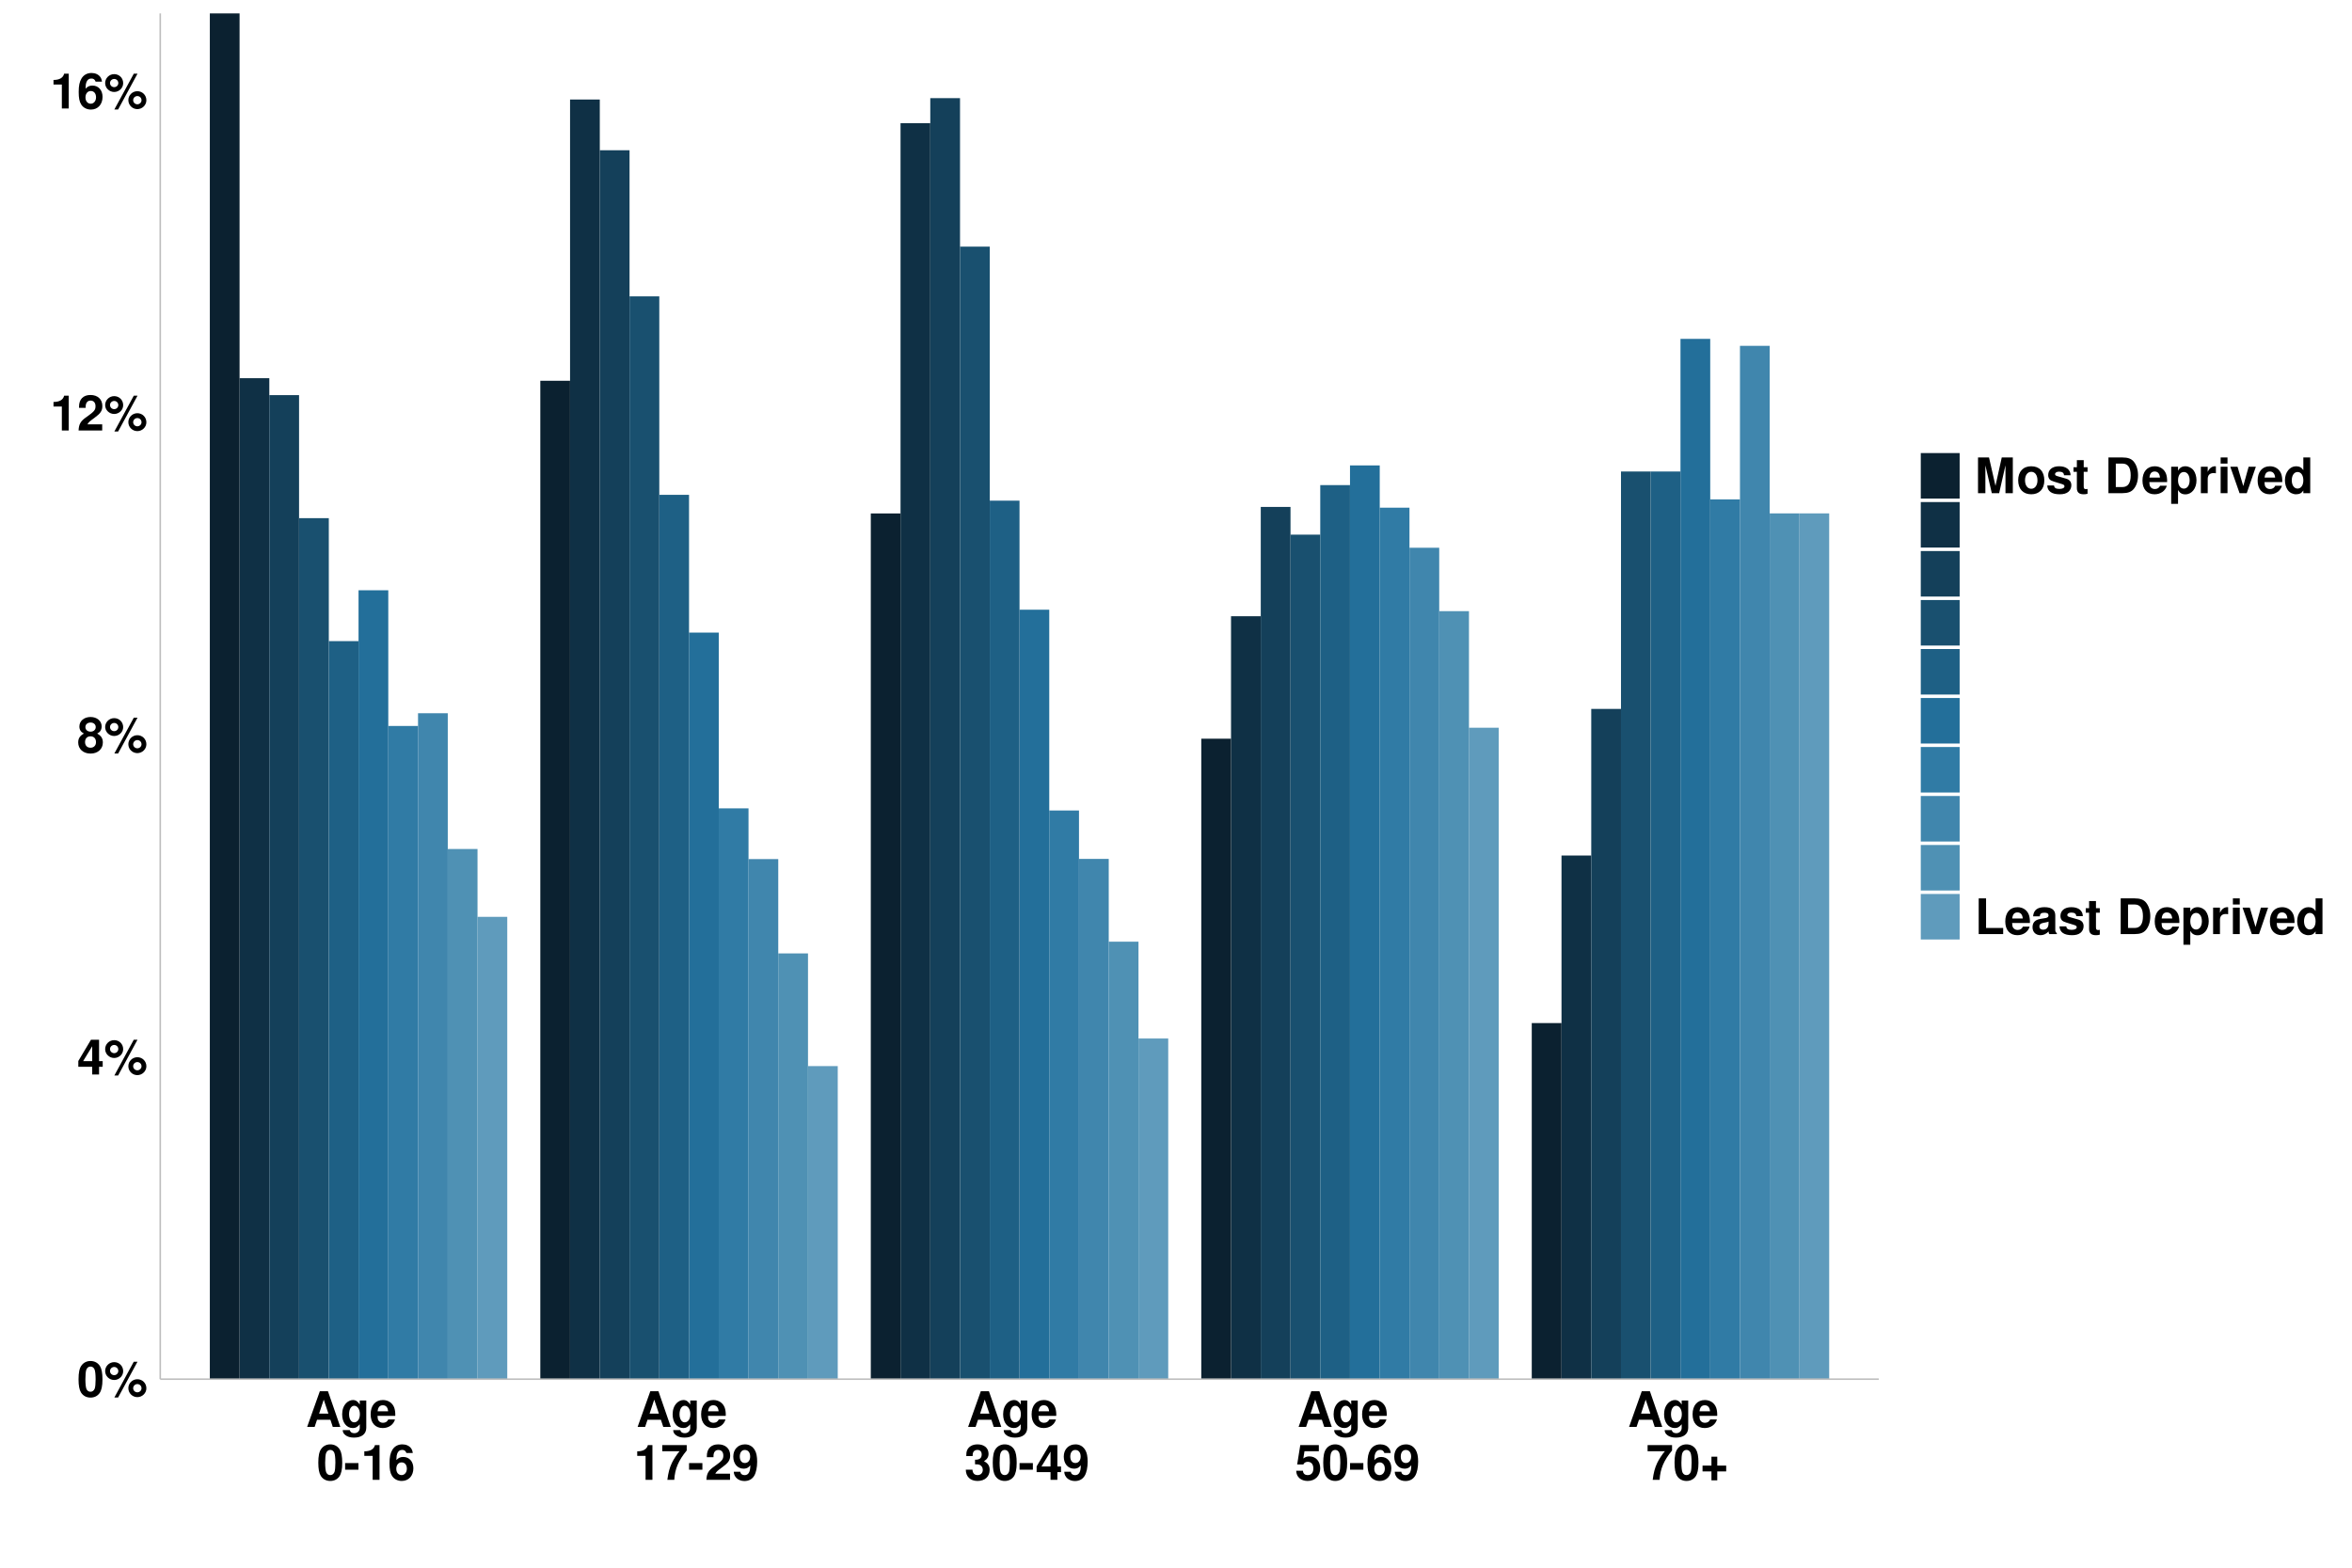 <?xml version="1.0" encoding="UTF-8"?>
<svg xmlns="http://www.w3.org/2000/svg" xmlns:xlink="http://www.w3.org/1999/xlink" width="960pt" height="640pt" viewBox="0 0 960 640" version="1.1">
<defs>
<g>
<symbol overflow="visible" id="glyph0-0">
<path style="stroke:none;" d=""/>
</symbol>
<symbol overflow="visible" id="glyph0-1">
<path style="stroke:none;" d="M 5.453 -14.484 C 3.938 -14.484 2.641 -13.844 1.781 -12.656 C 0.953 -11.562 0.578 -9.766 0.578 -7 C 0.578 -4.484 0.906 -2.719 1.578 -1.641 C 2.422 -0.281 3.797 0.453 5.453 0.453 C 7 0.453 8.266 -0.156 9.141 -1.344 C 9.938 -2.438 10.344 -4.266 10.344 -6.922 C 10.344 -9.516 10.016 -11.281 9.344 -12.375 C 8.5 -13.734 7.125 -14.484 5.453 -14.484 Z M 5.453 -12.219 C 6.188 -12.219 6.766 -11.812 7.094 -11.078 C 7.375 -10.484 7.547 -8.938 7.547 -6.984 C 7.547 -5.375 7.406 -3.812 7.188 -3.234 C 6.859 -2.406 6.266 -1.938 5.453 -1.938 C 4.719 -1.938 4.156 -2.312 3.812 -3.047 C 3.547 -3.641 3.375 -5.125 3.375 -7.016 C 3.375 -8.703 3.516 -10.297 3.734 -10.875 C 4.047 -11.734 4.656 -12.219 5.453 -12.219 Z M 5.453 -12.219 "/>
</symbol>
<symbol overflow="visible" id="glyph0-2">
<path style="stroke:none;" d="M 4.125 -14.016 C 2.094 -14.016 0.438 -12.375 0.438 -10.375 C 0.438 -8.375 2.094 -6.734 4.125 -6.734 C 6.141 -6.734 7.797 -8.359 7.797 -10.344 C 7.797 -12.406 6.188 -14.016 4.125 -14.016 Z M 4.125 -12.047 C 5.078 -12.047 5.812 -11.297 5.812 -10.359 C 5.812 -9.438 5.062 -8.703 4.125 -8.703 C 3.188 -8.703 2.422 -9.438 2.422 -10.375 C 2.422 -11.297 3.188 -12.047 4.125 -12.047 Z M 12.125 -14.188 L 4.203 0.406 L 5.734 0.406 L 13.641 -14.188 Z M 13.578 -7.047 C 11.547 -7.047 9.906 -5.406 9.906 -3.406 C 9.906 -1.375 11.547 0.266 13.578 0.266 C 15.594 0.266 17.266 -1.375 17.266 -3.344 C 17.266 -5.422 15.641 -7.047 13.578 -7.047 Z M 13.578 -5.062 C 14.547 -5.062 15.281 -4.312 15.281 -3.359 C 15.281 -2.453 14.5 -1.703 13.578 -1.703 C 12.641 -1.703 11.875 -2.453 11.875 -3.375 C 11.875 -4.297 12.641 -5.062 13.578 -5.062 Z M 13.578 -5.062 "/>
</symbol>
<symbol overflow="visible" id="glyph0-3">
<path style="stroke:none;" d="M 10.438 -5.453 L 8.953 -5.453 L 8.953 -14.188 L 5.656 -14.188 L 0.484 -5.5 L 0.484 -3.141 L 6.156 -3.141 L 6.156 0 L 8.953 0 L 8.953 -3.141 L 10.438 -3.141 Z M 6.156 -5.453 L 2.453 -5.453 L 6.156 -11.516 Z M 6.156 -5.453 "/>
</symbol>
<symbol overflow="visible" id="glyph0-4">
<path style="stroke:none;" d="M 8.188 -7.719 C 8.656 -7.984 8.875 -8.125 9.094 -8.312 C 9.688 -8.859 10.016 -9.719 10.016 -10.641 C 10.016 -12.859 8.094 -14.484 5.484 -14.484 C 2.844 -14.484 0.922 -12.859 0.922 -10.625 C 0.922 -9.266 1.484 -8.406 2.766 -7.719 C 1.125 -6.812 0.438 -5.766 0.438 -4.078 C 0.438 -1.406 2.5 0.453 5.484 0.453 C 8.438 0.453 10.5 -1.406 10.5 -4.078 C 10.5 -5.766 9.812 -6.812 8.188 -7.719 Z M 5.5 -12.219 C 6.734 -12.219 7.594 -11.453 7.594 -10.359 C 7.594 -9.281 6.719 -8.5 5.5 -8.5 C 4.234 -8.5 3.375 -9.266 3.375 -10.375 C 3.375 -11.453 4.234 -12.219 5.5 -12.219 Z M 5.453 -6.594 C 6.844 -6.594 7.703 -5.688 7.703 -4.203 C 7.703 -2.844 6.812 -1.938 5.453 -1.938 C 4.094 -1.938 3.234 -2.844 3.234 -4.234 C 3.234 -5.688 4.094 -6.594 5.453 -6.594 Z M 5.453 -6.594 "/>
</symbol>
<symbol overflow="visible" id="glyph0-5">
<path style="stroke:none;" d="M 4.766 -9.781 L 4.766 0 L 7.562 0 L 7.562 -14.188 L 5.703 -14.188 C 5.266 -12.5 3.797 -11.641 1.359 -11.641 L 1.359 -9.781 Z M 4.766 -9.781 "/>
</symbol>
<symbol overflow="visible" id="glyph0-6">
<path style="stroke:none;" d="M 10.234 -2.5 L 4.219 -2.5 C 4.594 -3.266 5.047 -3.688 7.125 -5.188 C 9.578 -6.984 10.297 -8.047 10.297 -9.984 C 10.297 -12.719 8.406 -14.484 5.438 -14.484 C 2.5 -14.484 0.781 -12.734 0.781 -9.734 L 0.781 -9.234 L 3.484 -9.234 L 3.484 -9.703 C 3.484 -11.281 4.219 -12.203 5.5 -12.203 C 6.734 -12.203 7.5 -11.344 7.5 -9.922 C 7.5 -8.344 7.016 -7.766 3.859 -5.516 C 1.453 -3.875 0.719 -2.641 0.594 0 L 10.234 0 Z M 10.234 -2.5 "/>
</symbol>
<symbol overflow="visible" id="glyph0-7">
<path style="stroke:none;" d="M 10.141 -10.953 C 10 -11.875 9.812 -12.344 9.453 -12.859 C 8.719 -13.875 7.422 -14.484 5.875 -14.484 C 4.125 -14.484 2.688 -13.703 1.812 -12.281 C 0.984 -10.906 0.641 -9.312 0.641 -6.734 C 0.641 -4.297 0.938 -2.781 1.656 -1.641 C 2.484 -0.312 3.953 0.453 5.641 0.453 C 8.453 0.453 10.375 -1.641 10.375 -4.734 C 10.375 -7.453 8.703 -9.344 6.266 -9.344 C 5.094 -9.344 4.312 -9 3.438 -8.078 L 3.453 -8.375 C 3.5 -9.703 3.562 -10.125 3.766 -10.656 C 4.141 -11.703 4.812 -12.219 5.797 -12.219 C 6.703 -12.219 7.188 -11.859 7.547 -10.953 Z M 5.562 -7.125 C 6.875 -7.125 7.719 -6.125 7.719 -4.547 C 7.719 -3.047 6.797 -1.938 5.562 -1.938 C 4.281 -1.938 3.406 -2.984 3.406 -4.5 C 3.406 -6.047 4.281 -7.125 5.562 -7.125 Z M 5.562 -7.125 "/>
</symbol>
<symbol overflow="visible" id="glyph0-8">
<path style="stroke:none;" d="M 10.016 -2.938 L 10.984 0 L 14.062 0 L 9.016 -14.578 L 5.703 -14.578 L 0.516 0 L 3.578 0 L 4.562 -2.938 Z M 9.203 -5.438 L 5.406 -5.438 L 7.297 -11.141 Z M 9.203 -5.438 "/>
</symbol>
<symbol overflow="visible" id="glyph0-9">
<path style="stroke:none;" d="M 8 -10.797 L 8 -9.141 C 7.219 -10.406 6.359 -10.984 5.219 -10.984 C 4.266 -10.984 3.203 -10.5 2.453 -9.719 C 1.375 -8.594 0.812 -7.047 0.812 -5.141 C 0.812 -1.812 2.578 0.453 5.156 0.453 C 6.312 0.453 7.016 0.078 8 -1.094 L 8 0.359 C 8 1.656 7.078 2.562 5.766 2.562 C 4.766 2.562 4.141 2.125 3.922 1.297 L 1.047 1.297 C 1.062 2.141 1.359 2.719 2.094 3.312 C 2.953 4.016 4.141 4.359 5.656 4.359 C 8.781 4.359 10.656 2.859 10.656 0.359 L 10.656 -10.797 Z M 5.734 -8.641 C 7.062 -8.641 8.047 -7.188 8.047 -5.188 C 8.047 -3.219 7.094 -1.875 5.703 -1.875 C 4.484 -1.875 3.625 -3.219 3.625 -5.188 C 3.625 -7.219 4.484 -8.641 5.734 -8.641 Z M 5.734 -8.641 "/>
</symbol>
<symbol overflow="visible" id="glyph0-10">
<path style="stroke:none;" d="M 10.484 -4.516 C 10.5 -4.766 10.5 -4.859 10.5 -5 C 10.5 -6.078 10.344 -7.078 10.078 -7.844 C 9.359 -9.797 7.625 -10.984 5.438 -10.984 C 2.344 -10.984 0.438 -8.734 0.438 -5.125 C 0.438 -1.656 2.312 0.453 5.375 0.453 C 7.797 0.453 9.766 -0.906 10.375 -3.047 L 7.625 -3.047 C 7.281 -2.188 6.5 -1.688 5.484 -1.688 C 4.688 -1.688 4.047 -2.016 3.641 -2.625 C 3.375 -3.016 3.281 -3.5 3.234 -4.516 Z M 3.281 -6.375 C 3.453 -8.047 4.156 -8.844 5.406 -8.844 C 6.688 -8.844 7.438 -7.984 7.578 -6.375 Z M 3.281 -6.375 "/>
</symbol>
<symbol overflow="visible" id="glyph0-11">
<path style="stroke:none;" d=""/>
</symbol>
<symbol overflow="visible" id="glyph0-12">
<path style="stroke:none;" d="M 5.953 -6.844 L 0.516 -6.844 L 0.516 -4.141 L 5.953 -4.141 Z M 5.953 -6.844 "/>
</symbol>
<symbol overflow="visible" id="glyph0-13">
<path style="stroke:none;" d="M 10.562 -14.188 L 0.578 -14.188 L 0.578 -11.688 L 7.641 -11.688 C 6.781 -10.766 5.078 -8.188 4.516 -6.938 C 3.547 -4.875 3.047 -3.016 2.656 0 L 5.484 0 C 5.734 -4.484 7.203 -7.922 10.562 -11.984 Z M 10.562 -14.188 "/>
</symbol>
<symbol overflow="visible" id="glyph0-14">
<path style="stroke:none;" d="M 0.766 -3.297 C 0.812 -1.125 2.656 0.484 5.094 0.484 C 6.922 0.484 8.297 -0.281 9.141 -1.719 C 9.875 -2.984 10.312 -5.125 10.312 -7.406 C 10.312 -9.484 10 -11.078 9.344 -12.156 C 8.438 -13.688 7.047 -14.484 5.344 -14.484 C 2.5 -14.484 0.562 -12.438 0.562 -9.484 C 0.562 -6.562 2.281 -4.562 4.797 -4.562 C 5.516 -4.562 6.203 -4.766 6.641 -5.078 C 6.906 -5.266 7.062 -5.438 7.516 -5.953 C 7.516 -3.219 6.766 -1.922 5.188 -1.922 C 4.188 -1.922 3.516 -2.453 3.453 -3.297 Z M 5.266 -12.203 C 6.625 -12.203 7.453 -11.156 7.453 -9.484 C 7.453 -7.922 6.594 -6.875 5.297 -6.875 C 4.016 -6.875 3.219 -7.875 3.219 -9.516 C 3.219 -11.156 4 -12.203 5.266 -12.203 Z M 5.266 -12.203 "/>
</symbol>
<symbol overflow="visible" id="glyph0-15">
<path style="stroke:none;" d="M 4.344 -6.344 C 5.422 -6.344 5.484 -6.344 5.984 -6.203 C 6.922 -5.938 7.516 -5.125 7.516 -4.078 C 7.516 -2.812 6.641 -1.938 5.422 -1.938 C 4.094 -1.938 3.375 -2.703 3.297 -4.156 L 0.578 -4.156 C 0.594 -1.312 2.438 0.453 5.359 0.453 C 8.375 0.453 10.312 -1.312 10.312 -4.078 C 10.312 -5.734 9.594 -6.812 8 -7.594 C 9.297 -8.422 9.859 -9.312 9.859 -10.625 C 9.859 -12.984 8.094 -14.484 5.359 -14.484 C 3.297 -14.484 1.719 -13.578 1.094 -12.047 C 0.844 -11.359 0.766 -10.906 0.766 -9.719 L 3.359 -9.719 C 3.375 -10.484 3.438 -10.859 3.578 -11.219 C 3.844 -11.844 4.484 -12.219 5.297 -12.219 C 6.422 -12.219 7.062 -11.547 7.062 -10.359 C 7.062 -8.922 6.234 -8.219 4.578 -8.219 L 4.344 -8.219 Z M 4.344 -6.344 "/>
</symbol>
<symbol overflow="visible" id="glyph0-16">
<path style="stroke:none;" d="M 9.781 -14.188 L 2.203 -14.188 L 0.938 -6.281 L 3.453 -6.281 C 3.766 -6.984 4.406 -7.359 5.266 -7.359 C 6.688 -7.359 7.547 -6.344 7.547 -4.625 C 7.547 -2.953 6.688 -1.938 5.266 -1.938 C 4.047 -1.938 3.359 -2.562 3.297 -3.703 L 0.547 -3.703 C 0.578 -1.219 2.453 0.453 5.219 0.453 C 8.266 0.453 10.344 -1.625 10.344 -4.688 C 10.344 -7.594 8.547 -9.578 5.922 -9.578 C 4.984 -9.578 4.281 -9.344 3.453 -8.719 L 3.922 -11.688 L 9.781 -11.688 Z M 9.781 -14.188 "/>
</symbol>
<symbol overflow="visible" id="glyph0-17">
<path style="stroke:none;" d="M 10.656 -5.812 L 7.016 -5.812 L 7.016 -9.453 L 4.641 -9.453 L 4.641 -5.812 L 1 -5.812 L 1 -3.438 L 4.641 -3.438 L 4.641 0.203 L 7.016 0.203 L 7.016 -3.438 L 10.656 -3.438 Z M 10.656 -5.812 "/>
</symbol>
<symbol overflow="visible" id="glyph0-18">
<path style="stroke:none;" d="M 4.312 -11.359 L 6.938 0 L 9.938 0 L 12.516 -11.359 L 12.516 0 L 15.516 0 L 15.516 -14.578 L 11 -14.578 L 8.438 -2.984 L 5.797 -14.578 L 1.312 -14.578 L 1.312 0 L 4.312 0 Z M 4.312 -11.359 "/>
</symbol>
<symbol overflow="visible" id="glyph0-19">
<path style="stroke:none;" d="M 6.016 -10.984 C 2.719 -10.984 0.703 -8.797 0.703 -5.266 C 0.703 -1.703 2.719 0.453 6.047 0.453 C 9.344 0.453 11.375 -1.703 11.375 -5.188 C 11.375 -8.844 9.406 -10.984 6.016 -10.984 Z M 6.047 -8.719 C 7.578 -8.719 8.578 -7.344 8.578 -5.219 C 8.578 -3.203 7.547 -1.797 6.047 -1.797 C 4.516 -1.797 3.5 -3.188 3.5 -5.266 C 3.5 -7.344 4.516 -8.719 6.047 -8.719 Z M 6.047 -8.719 "/>
</symbol>
<symbol overflow="visible" id="glyph0-20">
<path style="stroke:none;" d="M 10.094 -7.312 C 10.062 -9.594 8.297 -10.984 5.406 -10.984 C 2.656 -10.984 0.953 -9.594 0.953 -7.375 C 0.953 -6.656 1.188 -6.047 1.562 -5.625 C 1.938 -5.234 2.281 -5.062 3.312 -4.719 L 6.656 -3.688 C 7.359 -3.453 7.594 -3.234 7.594 -2.797 C 7.594 -2.141 6.812 -1.734 5.516 -1.734 C 4.781 -1.734 4.219 -1.859 3.859 -2.125 C 3.562 -2.344 3.438 -2.562 3.312 -3.141 L 0.578 -3.141 C 0.656 -0.766 2.406 0.453 5.688 0.453 C 7.188 0.453 8.312 0.141 9.125 -0.5 C 9.922 -1.141 10.406 -2.141 10.406 -3.203 C 10.406 -4.594 9.703 -5.5 8.281 -5.922 L 4.734 -6.938 C 3.953 -7.188 3.766 -7.344 3.766 -7.781 C 3.766 -8.375 4.406 -8.781 5.375 -8.781 C 6.719 -8.781 7.375 -8.297 7.406 -7.312 Z M 10.094 -7.312 "/>
</symbol>
<symbol overflow="visible" id="glyph0-21">
<path style="stroke:none;" d="M 6.016 -10.578 L 4.453 -10.578 L 4.453 -13.484 L 1.656 -13.484 L 1.656 -10.578 L 0.281 -10.578 L 0.281 -8.719 L 1.656 -8.719 L 1.656 -2.078 C 1.656 -0.375 2.562 0.453 4.406 0.453 C 5.047 0.453 5.5 0.406 6.016 0.234 L 6.016 -1.719 C 5.734 -1.688 5.594 -1.656 5.375 -1.656 C 4.641 -1.656 4.453 -1.875 4.453 -2.844 L 4.453 -8.719 L 6.016 -8.719 Z M 6.016 -10.578 "/>
</symbol>
<symbol overflow="visible" id="glyph0-22">
<path style="stroke:none;" d="M 1.547 0 L 7.234 0 C 9.453 0 10.859 -0.516 11.859 -1.703 C 13 -3.062 13.625 -5.016 13.625 -7.297 C 13.625 -9.562 13 -11.516 11.859 -12.906 C 10.859 -14.078 9.484 -14.578 7.234 -14.578 L 1.547 -14.578 Z M 4.547 -2.5 L 4.547 -12.078 L 7.234 -12.078 C 9.5 -12.078 10.625 -10.5 10.625 -7.281 C 10.625 -4.078 9.5 -2.5 7.234 -2.5 Z M 4.547 -2.5 "/>
</symbol>
<symbol overflow="visible" id="glyph0-23">
<path style="stroke:none;" d="M 3.953 -10.797 L 1.156 -10.797 L 1.156 4.359 L 3.953 4.359 L 3.953 -1.281 C 4.641 -0.078 5.594 0.484 6.953 0.484 C 9.562 0.484 11.484 -1.953 11.484 -5.234 C 11.484 -6.766 11.047 -8.281 10.312 -9.281 C 9.594 -10.297 8.266 -10.984 6.953 -10.984 C 5.594 -10.984 4.641 -10.406 3.953 -9.203 Z M 6.312 -8.641 C 7.734 -8.641 8.688 -7.281 8.688 -5.203 C 8.688 -3.219 7.719 -1.859 6.312 -1.859 C 4.906 -1.859 3.953 -3.219 3.953 -5.234 C 3.953 -7.281 4.906 -8.641 6.312 -8.641 Z M 6.312 -8.641 "/>
</symbol>
<symbol overflow="visible" id="glyph0-24">
<path style="stroke:none;" d="M 1.266 -10.797 L 1.266 0 L 4.062 0 L 4.062 -5.734 C 4.062 -7.375 4.875 -8.203 6.516 -8.203 C 6.812 -8.203 7.016 -8.188 7.406 -8.125 L 7.406 -10.953 C 7.234 -10.984 7.188 -10.984 7.062 -10.984 C 5.781 -10.984 4.688 -10.141 4.062 -8.688 L 4.062 -10.797 Z M 1.266 -10.797 "/>
</symbol>
<symbol overflow="visible" id="glyph0-25">
<path style="stroke:none;" d="M 4.141 -10.797 L 1.344 -10.797 L 1.344 0 L 4.141 0 Z M 4.141 -14.578 L 1.344 -14.578 L 1.344 -12.078 L 4.141 -12.078 Z M 4.141 -14.578 "/>
</symbol>
<symbol overflow="visible" id="glyph0-26">
<path style="stroke:none;" d="M 7 0 L 10.719 -10.797 L 7.766 -10.797 L 5.578 -2.906 L 3.234 -10.797 L 0.281 -10.797 L 4.062 0 Z M 7 0 "/>
</symbol>
<symbol overflow="visible" id="glyph0-27">
<path style="stroke:none;" d="M 8.094 0 L 10.906 0 L 10.906 -14.578 L 8.094 -14.578 L 8.094 -9.406 C 7.406 -10.484 6.484 -10.984 5.125 -10.984 C 2.547 -10.984 0.578 -8.5 0.578 -5.234 C 0.578 -3.781 1.016 -2.297 1.734 -1.266 C 2.484 -0.203 3.797 0.453 5.125 0.453 C 6.484 0.453 7.406 -0.016 8.094 -1.094 Z M 5.734 -8.641 C 7.156 -8.641 8.094 -7.281 8.094 -5.203 C 8.094 -3.234 7.141 -1.875 5.734 -1.875 C 4.344 -1.875 3.375 -3.266 3.375 -5.234 C 3.375 -7.266 4.344 -8.641 5.734 -8.641 Z M 5.734 -8.641 "/>
</symbol>
<symbol overflow="visible" id="glyph0-28">
<path style="stroke:none;" d="M 4.594 -14.578 L 1.594 -14.578 L 1.594 0 L 11.578 0 L 11.578 -2.5 L 4.594 -2.5 Z M 4.594 -14.578 "/>
</symbol>
<symbol overflow="visible" id="glyph0-29">
<path style="stroke:none;" d="M 10.484 -0.344 C 10 -0.797 9.844 -1.125 9.844 -1.656 L 9.844 -7.656 C 9.844 -9.859 8.344 -10.984 5.422 -10.984 C 2.5 -10.984 0.984 -9.734 0.797 -7.234 L 3.5 -7.234 C 3.641 -8.359 4.094 -8.719 5.484 -8.719 C 6.562 -8.719 7.094 -8.359 7.094 -7.641 C 7.094 -7.281 6.922 -6.984 6.625 -6.797 C 6.234 -6.594 6.234 -6.594 4.859 -6.375 L 3.734 -6.188 C 1.594 -5.812 0.562 -4.719 0.562 -2.781 C 0.562 -0.844 1.859 0.453 3.844 0.453 C 5.047 0.453 6.125 -0.047 7.125 -1.078 C 7.125 -0.516 7.188 -0.312 7.438 0 L 10.484 0 Z M 7.094 -4.344 C 7.094 -2.719 6.297 -1.797 4.875 -1.797 C 3.938 -1.797 3.359 -2.297 3.359 -3.094 C 3.359 -3.938 3.797 -4.344 4.953 -4.578 L 5.922 -4.766 C 6.656 -4.906 6.781 -4.938 7.094 -5.094 Z M 7.094 -4.344 "/>
</symbol>
</g>
<clipPath id="clip1">
  <path d="M 194 374 L 208 374 L 208 563.027 L 194 563.027 Z M 194 374 "/>
</clipPath>
<clipPath id="clip2">
  <path d="M 182 346 L 195 346 L 195 563.027 L 182 563.027 Z M 182 346 "/>
</clipPath>
<clipPath id="clip3">
  <path d="M 170 291 L 183 291 L 183 563.027 L 170 563.027 Z M 170 291 "/>
</clipPath>
<clipPath id="clip4">
  <path d="M 158 296 L 171 296 L 171 563.027 L 158 563.027 Z M 158 296 "/>
</clipPath>
<clipPath id="clip5">
  <path d="M 146 240 L 159 240 L 159 563.027 L 146 563.027 Z M 146 240 "/>
</clipPath>
<clipPath id="clip6">
  <path d="M 97 154 L 110 154 L 110 563.027 L 97 563.027 Z M 97 154 "/>
</clipPath>
<clipPath id="clip7">
  <path d="M 109 161 L 123 161 L 123 563.027 L 109 563.027 Z M 109 161 "/>
</clipPath>
<clipPath id="clip8">
  <path d="M 122 211 L 135 211 L 135 563.027 L 122 563.027 Z M 122 211 "/>
</clipPath>
<clipPath id="clip9">
  <path d="M 134 261 L 147 261 L 147 563.027 L 134 563.027 Z M 134 261 "/>
</clipPath>
<clipPath id="clip10">
  <path d="M 85 5.48 L 98 5.48 L 98 563.027 L 85 563.027 Z M 85 5.48 "/>
</clipPath>
<clipPath id="clip11">
  <path d="M 329 435 L 342 435 L 342 563.027 L 329 563.027 Z M 329 435 "/>
</clipPath>
<clipPath id="clip12">
  <path d="M 317 389 L 330 389 L 330 563.027 L 317 563.027 Z M 317 389 "/>
</clipPath>
<clipPath id="clip13">
  <path d="M 305 350 L 318 350 L 318 563.027 L 305 563.027 Z M 305 350 "/>
</clipPath>
<clipPath id="clip14">
  <path d="M 293 330 L 306 330 L 306 563.027 L 293 563.027 Z M 293 330 "/>
</clipPath>
<clipPath id="clip15">
  <path d="M 281 258 L 294 258 L 294 563.027 L 281 563.027 Z M 281 258 "/>
</clipPath>
<clipPath id="clip16">
  <path d="M 232 40 L 245 40 L 245 563.027 L 232 563.027 Z M 232 40 "/>
</clipPath>
<clipPath id="clip17">
  <path d="M 244 61 L 257 61 L 257 563.027 L 244 563.027 Z M 244 61 "/>
</clipPath>
<clipPath id="clip18">
  <path d="M 256 120 L 270 120 L 270 563.027 L 256 563.027 Z M 256 120 "/>
</clipPath>
<clipPath id="clip19">
  <path d="M 269 202 L 282 202 L 282 563.027 L 269 563.027 Z M 269 202 "/>
</clipPath>
<clipPath id="clip20">
  <path d="M 220 155 L 233 155 L 233 563.027 L 220 563.027 Z M 220 155 "/>
</clipPath>
<clipPath id="clip21">
  <path d="M 464 423 L 477 423 L 477 563.027 L 464 563.027 Z M 464 423 "/>
</clipPath>
<clipPath id="clip22">
  <path d="M 452 384 L 465 384 L 465 563.027 L 452 563.027 Z M 452 384 "/>
</clipPath>
<clipPath id="clip23">
  <path d="M 440 350 L 453 350 L 453 563.027 L 440 563.027 Z M 440 350 "/>
</clipPath>
<clipPath id="clip24">
  <path d="M 428 330 L 441 330 L 441 563.027 L 428 563.027 Z M 428 330 "/>
</clipPath>
<clipPath id="clip25">
  <path d="M 416 248 L 429 248 L 429 563.027 L 416 563.027 Z M 416 248 "/>
</clipPath>
<clipPath id="clip26">
  <path d="M 367 50 L 380 50 L 380 563.027 L 367 563.027 Z M 367 50 "/>
</clipPath>
<clipPath id="clip27">
  <path d="M 379 40 L 392 40 L 392 563.027 L 379 563.027 Z M 379 40 "/>
</clipPath>
<clipPath id="clip28">
  <path d="M 391 100 L 404 100 L 404 563.027 L 391 563.027 Z M 391 100 "/>
</clipPath>
<clipPath id="clip29">
  <path d="M 403 204 L 417 204 L 417 563.027 L 403 563.027 Z M 403 204 "/>
</clipPath>
<clipPath id="clip30">
  <path d="M 355 209 L 368 209 L 368 563.027 L 355 563.027 Z M 355 209 "/>
</clipPath>
<clipPath id="clip31">
  <path d="M 599 297 L 612 297 L 612 563.027 L 599 563.027 Z M 599 297 "/>
</clipPath>
<clipPath id="clip32">
  <path d="M 587 249 L 600 249 L 600 563.027 L 587 563.027 Z M 587 249 "/>
</clipPath>
<clipPath id="clip33">
  <path d="M 575 223 L 588 223 L 588 563.027 L 575 563.027 Z M 575 223 "/>
</clipPath>
<clipPath id="clip34">
  <path d="M 563 207 L 576 207 L 576 563.027 L 563 563.027 Z M 563 207 "/>
</clipPath>
<clipPath id="clip35">
  <path d="M 551 190 L 564 190 L 564 563.027 L 551 563.027 Z M 551 190 "/>
</clipPath>
<clipPath id="clip36">
  <path d="M 502 251 L 515 251 L 515 563.027 L 502 563.027 Z M 502 251 "/>
</clipPath>
<clipPath id="clip37">
  <path d="M 514 206 L 527 206 L 527 563.027 L 514 563.027 Z M 514 206 "/>
</clipPath>
<clipPath id="clip38">
  <path d="M 526 218 L 539 218 L 539 563.027 L 526 563.027 Z M 526 218 "/>
</clipPath>
<clipPath id="clip39">
  <path d="M 538 198 L 552 198 L 552 563.027 L 538 563.027 Z M 538 198 "/>
</clipPath>
<clipPath id="clip40">
  <path d="M 490 301 L 503 301 L 503 563.027 L 490 563.027 Z M 490 301 "/>
</clipPath>
<clipPath id="clip41">
  <path d="M 734 209 L 747 209 L 747 563.027 L 734 563.027 Z M 734 209 "/>
</clipPath>
<clipPath id="clip42">
  <path d="M 722 209 L 735 209 L 735 563.027 L 722 563.027 Z M 722 209 "/>
</clipPath>
<clipPath id="clip43">
  <path d="M 710 141 L 723 141 L 723 563.027 L 710 563.027 Z M 710 141 "/>
</clipPath>
<clipPath id="clip44">
  <path d="M 698 203 L 711 203 L 711 563.027 L 698 563.027 Z M 698 203 "/>
</clipPath>
<clipPath id="clip45">
  <path d="M 685 138 L 699 138 L 699 563.027 L 685 563.027 Z M 685 138 "/>
</clipPath>
<clipPath id="clip46">
  <path d="M 637 349 L 650 349 L 650 563.027 L 637 563.027 Z M 637 349 "/>
</clipPath>
<clipPath id="clip47">
  <path d="M 649 289 L 662 289 L 662 563.027 L 649 563.027 Z M 649 289 "/>
</clipPath>
<clipPath id="clip48">
  <path d="M 661 192 L 674 192 L 674 563.027 L 661 563.027 Z M 661 192 "/>
</clipPath>
<clipPath id="clip49">
  <path d="M 673 192 L 686 192 L 686 563.027 L 673 563.027 Z M 673 192 "/>
</clipPath>
<clipPath id="clip50">
  <path d="M 625 417 L 638 417 L 638 563.027 L 625 563.027 Z M 625 417 "/>
</clipPath>
</defs>
<g id="surface142">
<rect x="0" y="0" width="960" height="640" style="fill:rgb(100%,100%,100%);fill-opacity:1;stroke:none;"/>
<rect x="0" y="0" width="960" height="640" style="fill:rgb(100%,100%,100%);fill-opacity:1;stroke:none;"/>
<path style="fill:none;stroke-width:1.067;stroke-linecap:round;stroke-linejoin:round;stroke:rgb(100%,100%,100%);stroke-opacity:1;stroke-miterlimit:10;" d="M 0 640 L 960 640 L 960 0 L 0 0 Z M 0 640 "/>
<g clip-path="url(#clip1)" clip-rule="nonzero">
<path style=" stroke:none;fill-rule:nonzero;fill:rgb(37.255%,60.784%,73.725%);fill-opacity:1;" d="M 194.906 563.027 L 207.047 563.027 L 207.047 374.293 L 194.906 374.293 Z M 194.906 563.027 "/>
</g>
<g clip-path="url(#clip2)" clip-rule="nonzero">
<path style=" stroke:none;fill-rule:nonzero;fill:rgb(30.98%,56.863%,70.588%);fill-opacity:1;" d="M 182.766 563.027 L 194.906 563.027 L 194.906 346.59 L 182.766 346.59 Z M 182.766 563.027 "/>
</g>
<g clip-path="url(#clip3)" clip-rule="nonzero">
<path style=" stroke:none;fill-rule:nonzero;fill:rgb(25.098%,52.549%,67.843%);fill-opacity:1;" d="M 170.625 563.027 L 182.766 563.027 L 182.766 291.18 L 170.625 291.18 Z M 170.625 563.027 "/>
</g>
<g clip-path="url(#clip4)" clip-rule="nonzero">
<path style=" stroke:none;fill-rule:nonzero;fill:rgb(18.824%,48.235%,64.706%);fill-opacity:1;" d="M 158.484 563.027 L 170.625 563.027 L 170.625 296.375 L 158.484 296.375 Z M 158.484 563.027 "/>
</g>
<g clip-path="url(#clip5)" clip-rule="nonzero">
<path style=" stroke:none;fill-rule:nonzero;fill:rgb(13.725%,43.529%,60.392%);fill-opacity:1;" d="M 146.344 563.027 L 158.484 563.027 L 158.484 240.965 L 146.344 240.965 Z M 146.344 563.027 "/>
</g>
<g clip-path="url(#clip6)" clip-rule="nonzero">
<path style=" stroke:none;fill-rule:nonzero;fill:rgb(5.882%,18.824%,27.059%);fill-opacity:1;" d="M 97.785 563.027 L 109.926 563.027 L 109.926 154.391 L 97.785 154.391 Z M 97.785 563.027 "/>
</g>
<g clip-path="url(#clip7)" clip-rule="nonzero">
<path style=" stroke:none;fill-rule:nonzero;fill:rgb(7.843%,25.098%,35.294%);fill-opacity:1;" d="M 109.926 563.027 L 122.066 563.027 L 122.066 161.316 L 109.926 161.316 Z M 109.926 563.027 "/>
</g>
<g clip-path="url(#clip8)" clip-rule="nonzero">
<path style=" stroke:none;fill-rule:nonzero;fill:rgb(9.804%,31.373%,43.529%);fill-opacity:1;" d="M 122.066 563.027 L 134.207 563.027 L 134.207 211.531 L 122.066 211.531 Z M 122.066 563.027 "/>
</g>
<g clip-path="url(#clip9)" clip-rule="nonzero">
<path style=" stroke:none;fill-rule:nonzero;fill:rgb(11.765%,37.647%,52.157%);fill-opacity:1;" d="M 134.207 563.027 L 146.348 563.027 L 146.348 261.746 L 134.207 261.746 Z M 134.207 563.027 "/>
</g>
<g clip-path="url(#clip10)" clip-rule="nonzero">
<path style=" stroke:none;fill-rule:nonzero;fill:rgb(4.314%,12.941%,18.824%);fill-opacity:1;" d="M 85.645 563.027 L 97.785 563.027 L 97.785 5.48 L 85.645 5.48 Z M 85.645 563.027 "/>
</g>
<g clip-path="url(#clip11)" clip-rule="nonzero">
<path style=" stroke:none;fill-rule:nonzero;fill:rgb(37.255%,60.784%,73.725%);fill-opacity:1;" d="M 329.797 563.027 L 341.938 563.027 L 341.938 435.234 L 329.797 435.234 Z M 329.797 563.027 "/>
</g>
<g clip-path="url(#clip12)" clip-rule="nonzero">
<path style=" stroke:none;fill-rule:nonzero;fill:rgb(30.98%,56.863%,70.588%);fill-opacity:1;" d="M 317.656 563.027 L 329.797 563.027 L 329.797 389.219 L 317.656 389.219 Z M 317.656 563.027 "/>
</g>
<g clip-path="url(#clip13)" clip-rule="nonzero">
<path style=" stroke:none;fill-rule:nonzero;fill:rgb(25.098%,52.549%,67.843%);fill-opacity:1;" d="M 305.516 563.027 L 317.656 563.027 L 317.656 350.73 L 305.516 350.73 Z M 305.516 563.027 "/>
</g>
<g clip-path="url(#clip14)" clip-rule="nonzero">
<path style=" stroke:none;fill-rule:nonzero;fill:rgb(18.824%,48.235%,64.706%);fill-opacity:1;" d="M 293.375 563.027 L 305.516 563.027 L 305.516 330.012 L 293.375 330.012 Z M 293.375 563.027 "/>
</g>
<g clip-path="url(#clip15)" clip-rule="nonzero">
<path style=" stroke:none;fill-rule:nonzero;fill:rgb(13.725%,43.529%,60.392%);fill-opacity:1;" d="M 281.234 563.027 L 293.375 563.027 L 293.375 258.266 L 281.234 258.266 Z M 281.234 563.027 "/>
</g>
<g clip-path="url(#clip16)" clip-rule="nonzero">
<path style=" stroke:none;fill-rule:nonzero;fill:rgb(5.882%,18.824%,27.059%);fill-opacity:1;" d="M 232.676 563.027 L 244.816 563.027 L 244.816 40.625 L 232.676 40.625 Z M 232.676 563.027 "/>
</g>
<g clip-path="url(#clip17)" clip-rule="nonzero">
<path style=" stroke:none;fill-rule:nonzero;fill:rgb(7.843%,25.098%,35.294%);fill-opacity:1;" d="M 244.816 563.027 L 256.957 563.027 L 256.957 61.344 L 244.816 61.344 Z M 244.816 563.027 "/>
</g>
<g clip-path="url(#clip18)" clip-rule="nonzero">
<path style=" stroke:none;fill-rule:nonzero;fill:rgb(9.804%,31.373%,43.529%);fill-opacity:1;" d="M 256.957 563.027 L 269.098 563.027 L 269.098 120.988 L 256.957 120.988 Z M 256.957 563.027 "/>
</g>
<g clip-path="url(#clip19)" clip-rule="nonzero">
<path style=" stroke:none;fill-rule:nonzero;fill:rgb(11.765%,37.647%,52.157%);fill-opacity:1;" d="M 269.098 563.027 L 281.238 563.027 L 281.238 202.004 L 269.098 202.004 Z M 269.098 563.027 "/>
</g>
<g clip-path="url(#clip20)" clip-rule="nonzero">
<path style=" stroke:none;fill-rule:nonzero;fill:rgb(4.314%,12.941%,18.824%);fill-opacity:1;" d="M 220.535 563.027 L 232.676 563.027 L 232.676 155.441 L 220.535 155.441 Z M 220.535 563.027 "/>
</g>
<g clip-path="url(#clip21)" clip-rule="nonzero">
<path style=" stroke:none;fill-rule:nonzero;fill:rgb(37.255%,60.784%,73.725%);fill-opacity:1;" d="M 464.688 563.027 L 476.828 563.027 L 476.828 423.973 L 464.688 423.973 Z M 464.688 563.027 "/>
</g>
<g clip-path="url(#clip22)" clip-rule="nonzero">
<path style=" stroke:none;fill-rule:nonzero;fill:rgb(30.98%,56.863%,70.588%);fill-opacity:1;" d="M 452.547 563.027 L 464.688 563.027 L 464.688 384.43 L 452.547 384.43 Z M 452.547 563.027 "/>
</g>
<g clip-path="url(#clip23)" clip-rule="nonzero">
<path style=" stroke:none;fill-rule:nonzero;fill:rgb(25.098%,52.549%,67.843%);fill-opacity:1;" d="M 440.406 563.027 L 452.547 563.027 L 452.547 350.645 L 440.406 350.645 Z M 440.406 563.027 "/>
</g>
<g clip-path="url(#clip24)" clip-rule="nonzero">
<path style=" stroke:none;fill-rule:nonzero;fill:rgb(18.824%,48.235%,64.706%);fill-opacity:1;" d="M 428.266 563.027 L 440.406 563.027 L 440.406 330.875 L 428.266 330.875 Z M 428.266 563.027 "/>
</g>
<g clip-path="url(#clip25)" clip-rule="nonzero">
<path style=" stroke:none;fill-rule:nonzero;fill:rgb(13.725%,43.529%,60.392%);fill-opacity:1;" d="M 416.129 563.027 L 428.27 563.027 L 428.27 248.906 L 416.129 248.906 Z M 416.129 563.027 "/>
</g>
<g clip-path="url(#clip26)" clip-rule="nonzero">
<path style=" stroke:none;fill-rule:nonzero;fill:rgb(5.882%,18.824%,27.059%);fill-opacity:1;" d="M 367.566 563.027 L 379.707 563.027 L 379.707 50.273 L 367.566 50.273 Z M 367.566 563.027 "/>
</g>
<g clip-path="url(#clip27)" clip-rule="nonzero">
<path style=" stroke:none;fill-rule:nonzero;fill:rgb(7.843%,25.098%,35.294%);fill-opacity:1;" d="M 379.707 563.027 L 391.848 563.027 L 391.848 40.062 L 379.707 40.062 Z M 379.707 563.027 "/>
</g>
<g clip-path="url(#clip28)" clip-rule="nonzero">
<path style=" stroke:none;fill-rule:nonzero;fill:rgb(9.804%,31.373%,43.529%);fill-opacity:1;" d="M 391.848 563.027 L 403.988 563.027 L 403.988 100.688 L 391.848 100.688 Z M 391.848 563.027 "/>
</g>
<g clip-path="url(#clip29)" clip-rule="nonzero">
<path style=" stroke:none;fill-rule:nonzero;fill:rgb(11.765%,37.647%,52.157%);fill-opacity:1;" d="M 403.988 563.027 L 416.129 563.027 L 416.129 204.387 L 403.988 204.387 Z M 403.988 563.027 "/>
</g>
<g clip-path="url(#clip30)" clip-rule="nonzero">
<path style=" stroke:none;fill-rule:nonzero;fill:rgb(4.314%,12.941%,18.824%);fill-opacity:1;" d="M 355.426 563.027 L 367.566 563.027 L 367.566 209.625 L 355.426 209.625 Z M 355.426 563.027 "/>
</g>
<g clip-path="url(#clip31)" clip-rule="nonzero">
<path style=" stroke:none;fill-rule:nonzero;fill:rgb(37.255%,60.784%,73.725%);fill-opacity:1;" d="M 599.578 563.027 L 611.719 563.027 L 611.719 297.094 L 599.578 297.094 Z M 599.578 563.027 "/>
</g>
<g clip-path="url(#clip32)" clip-rule="nonzero">
<path style=" stroke:none;fill-rule:nonzero;fill:rgb(30.98%,56.863%,70.588%);fill-opacity:1;" d="M 587.438 563.027 L 599.578 563.027 L 599.578 249.496 L 587.438 249.496 Z M 587.438 563.027 "/>
</g>
<g clip-path="url(#clip33)" clip-rule="nonzero">
<path style=" stroke:none;fill-rule:nonzero;fill:rgb(25.098%,52.549%,67.843%);fill-opacity:1;" d="M 575.297 563.027 L 587.438 563.027 L 587.438 223.617 L 575.297 223.617 Z M 575.297 563.027 "/>
</g>
<g clip-path="url(#clip34)" clip-rule="nonzero">
<path style=" stroke:none;fill-rule:nonzero;fill:rgb(18.824%,48.235%,64.706%);fill-opacity:1;" d="M 563.156 563.027 L 575.297 563.027 L 575.297 207.258 L 563.156 207.258 Z M 563.156 563.027 "/>
</g>
<g clip-path="url(#clip35)" clip-rule="nonzero">
<path style=" stroke:none;fill-rule:nonzero;fill:rgb(13.725%,43.529%,60.392%);fill-opacity:1;" d="M 551.02 563.027 L 563.16 563.027 L 563.16 190.004 L 551.02 190.004 Z M 551.02 563.027 "/>
</g>
<g clip-path="url(#clip36)" clip-rule="nonzero">
<path style=" stroke:none;fill-rule:nonzero;fill:rgb(5.882%,18.824%,27.059%);fill-opacity:1;" d="M 502.457 563.027 L 514.598 563.027 L 514.598 251.578 L 502.457 251.578 Z M 502.457 563.027 "/>
</g>
<g clip-path="url(#clip37)" clip-rule="nonzero">
<path style=" stroke:none;fill-rule:nonzero;fill:rgb(7.843%,25.098%,35.294%);fill-opacity:1;" d="M 514.598 563.027 L 526.738 563.027 L 526.738 206.961 L 514.598 206.961 Z M 514.598 563.027 "/>
</g>
<g clip-path="url(#clip38)" clip-rule="nonzero">
<path style=" stroke:none;fill-rule:nonzero;fill:rgb(9.804%,31.373%,43.529%);fill-opacity:1;" d="M 526.738 563.027 L 538.879 563.027 L 538.879 218.262 L 526.738 218.262 Z M 526.738 563.027 "/>
</g>
<g clip-path="url(#clip39)" clip-rule="nonzero">
<path style=" stroke:none;fill-rule:nonzero;fill:rgb(11.765%,37.647%,52.157%);fill-opacity:1;" d="M 538.879 563.027 L 551.02 563.027 L 551.02 198.035 L 538.879 198.035 Z M 538.879 563.027 "/>
</g>
<g clip-path="url(#clip40)" clip-rule="nonzero">
<path style=" stroke:none;fill-rule:nonzero;fill:rgb(4.314%,12.941%,18.824%);fill-opacity:1;" d="M 490.316 563.027 L 502.457 563.027 L 502.457 301.555 L 490.316 301.555 Z M 490.316 563.027 "/>
</g>
<g clip-path="url(#clip41)" clip-rule="nonzero">
<path style=" stroke:none;fill-rule:nonzero;fill:rgb(37.255%,60.784%,73.725%);fill-opacity:1;" d="M 734.469 563.027 L 746.609 563.027 L 746.609 209.59 L 734.469 209.59 Z M 734.469 563.027 "/>
</g>
<g clip-path="url(#clip42)" clip-rule="nonzero">
<path style=" stroke:none;fill-rule:nonzero;fill:rgb(30.98%,56.863%,70.588%);fill-opacity:1;" d="M 722.328 563.027 L 734.469 563.027 L 734.469 209.59 L 722.328 209.59 Z M 722.328 563.027 "/>
</g>
<g clip-path="url(#clip43)" clip-rule="nonzero">
<path style=" stroke:none;fill-rule:nonzero;fill:rgb(25.098%,52.549%,67.843%);fill-opacity:1;" d="M 710.188 563.027 L 722.328 563.027 L 722.328 141.18 L 710.188 141.18 Z M 710.188 563.027 "/>
</g>
<g clip-path="url(#clip44)" clip-rule="nonzero">
<path style=" stroke:none;fill-rule:nonzero;fill:rgb(18.824%,48.235%,64.706%);fill-opacity:1;" d="M 698.051 563.027 L 710.191 563.027 L 710.191 203.887 L 698.051 203.887 Z M 698.051 563.027 "/>
</g>
<g clip-path="url(#clip45)" clip-rule="nonzero">
<path style=" stroke:none;fill-rule:nonzero;fill:rgb(13.725%,43.529%,60.392%);fill-opacity:1;" d="M 685.91 563.027 L 698.051 563.027 L 698.051 138.332 L 685.91 138.332 Z M 685.91 563.027 "/>
</g>
<g clip-path="url(#clip46)" clip-rule="nonzero">
<path style=" stroke:none;fill-rule:nonzero;fill:rgb(5.882%,18.824%,27.059%);fill-opacity:1;" d="M 637.348 563.027 L 649.488 563.027 L 649.488 349.254 L 637.348 349.254 Z M 637.348 563.027 "/>
</g>
<g clip-path="url(#clip47)" clip-rule="nonzero">
<path style=" stroke:none;fill-rule:nonzero;fill:rgb(7.843%,25.098%,35.294%);fill-opacity:1;" d="M 649.488 563.027 L 661.629 563.027 L 661.629 289.398 L 649.488 289.398 Z M 649.488 563.027 "/>
</g>
<g clip-path="url(#clip48)" clip-rule="nonzero">
<path style=" stroke:none;fill-rule:nonzero;fill:rgb(9.804%,31.373%,43.529%);fill-opacity:1;" d="M 661.629 563.027 L 673.77 563.027 L 673.77 192.488 L 661.629 192.488 Z M 661.629 563.027 "/>
</g>
<g clip-path="url(#clip49)" clip-rule="nonzero">
<path style=" stroke:none;fill-rule:nonzero;fill:rgb(11.765%,37.647%,52.157%);fill-opacity:1;" d="M 673.77 563.027 L 685.91 563.027 L 685.91 192.488 L 673.77 192.488 Z M 673.77 563.027 "/>
</g>
<g clip-path="url(#clip50)" clip-rule="nonzero">
<path style=" stroke:none;fill-rule:nonzero;fill:rgb(4.314%,12.941%,18.824%);fill-opacity:1;" d="M 625.207 563.027 L 637.348 563.027 L 637.348 417.66 L 625.207 417.66 Z M 625.207 563.027 "/>
</g>
<path style="fill:none;stroke-width:0.64;stroke-linecap:butt;stroke-linejoin:round;stroke:rgb(74.51%,74.51%,74.51%);stroke-opacity:1;stroke-miterlimit:10;" d="M 65.41 563.027 L 65.41 5.48 "/>
<g style="fill:rgb(0%,0%,0%);fill-opacity:1;">
  <use xlink:href="#glyph0-1" x="31.48" y="570.107"/>
  <use xlink:href="#glyph0-2" x="42.48" y="570.107"/>
</g>
<g style="fill:rgb(0%,0%,0%);fill-opacity:1;">
  <use xlink:href="#glyph0-3" x="31.48" y="438.65"/>
  <use xlink:href="#glyph0-2" x="42.48" y="438.65"/>
</g>
<g style="fill:rgb(0%,0%,0%);fill-opacity:1;">
  <use xlink:href="#glyph0-4" x="31.48" y="307.193"/>
  <use xlink:href="#glyph0-2" x="42.48" y="307.193"/>
</g>
<g style="fill:rgb(0%,0%,0%);fill-opacity:1;">
  <use xlink:href="#glyph0-5" x="20.48" y="175.736"/>
  <use xlink:href="#glyph0-6" x="31.48" y="175.736"/>
  <use xlink:href="#glyph0-2" x="42.48" y="175.736"/>
</g>
<g style="fill:rgb(0%,0%,0%);fill-opacity:1;">
  <use xlink:href="#glyph0-5" x="20.48" y="44.279"/>
  <use xlink:href="#glyph0-7" x="31.48" y="44.279"/>
  <use xlink:href="#glyph0-2" x="42.48" y="44.279"/>
</g>
<path style="fill:none;stroke-width:0.64;stroke-linecap:butt;stroke-linejoin:round;stroke:rgb(74.51%,74.51%,74.51%);stroke-opacity:1;stroke-miterlimit:10;" d="M 65.41 563.027 L 766.844 563.027 "/>
<g style="fill:rgb(0%,0%,0%);fill-opacity:1;">
  <use xlink:href="#glyph0-8" x="124.844" y="582.537"/>
  <use xlink:href="#glyph0-9" x="138.844" y="582.537"/>
  <use xlink:href="#glyph0-10" x="150.844" y="582.537"/>
  <use xlink:href="#glyph0-11" x="161.844" y="582.537"/>
</g>
<g style="fill:rgb(0%,0%,0%);fill-opacity:1;">
  <use xlink:href="#glyph0-11" x="123.344" y="604.139"/>
  <use xlink:href="#glyph0-1" x="129.344" y="604.139"/>
  <use xlink:href="#glyph0-12" x="140.344" y="604.139"/>
  <use xlink:href="#glyph0-5" x="147.344" y="604.139"/>
  <use xlink:href="#glyph0-7" x="158.344" y="604.139"/>
</g>
<g style="fill:rgb(0%,0%,0%);fill-opacity:1;">
  <use xlink:href="#glyph0-8" x="259.734" y="582.537"/>
  <use xlink:href="#glyph0-9" x="273.734" y="582.537"/>
  <use xlink:href="#glyph0-10" x="285.734" y="582.537"/>
  <use xlink:href="#glyph0-11" x="296.734" y="582.537"/>
</g>
<g style="fill:rgb(0%,0%,0%);fill-opacity:1;">
  <use xlink:href="#glyph0-11" x="252.734" y="604.139"/>
  <use xlink:href="#glyph0-5" x="258.734" y="604.139"/>
  <use xlink:href="#glyph0-13" x="269.734" y="604.139"/>
  <use xlink:href="#glyph0-12" x="280.734" y="604.139"/>
  <use xlink:href="#glyph0-6" x="287.734" y="604.139"/>
  <use xlink:href="#glyph0-14" x="298.734" y="604.139"/>
</g>
<g style="fill:rgb(0%,0%,0%);fill-opacity:1;">
  <use xlink:href="#glyph0-8" x="394.629" y="582.537"/>
  <use xlink:href="#glyph0-9" x="408.629" y="582.537"/>
  <use xlink:href="#glyph0-10" x="420.629" y="582.537"/>
  <use xlink:href="#glyph0-11" x="431.629" y="582.537"/>
</g>
<g style="fill:rgb(0%,0%,0%);fill-opacity:1;">
  <use xlink:href="#glyph0-11" x="387.629" y="604.139"/>
  <use xlink:href="#glyph0-15" x="393.629" y="604.139"/>
  <use xlink:href="#glyph0-1" x="404.629" y="604.139"/>
  <use xlink:href="#glyph0-12" x="415.629" y="604.139"/>
  <use xlink:href="#glyph0-3" x="422.629" y="604.139"/>
  <use xlink:href="#glyph0-14" x="433.629" y="604.139"/>
</g>
<g style="fill:rgb(0%,0%,0%);fill-opacity:1;">
  <use xlink:href="#glyph0-8" x="529.52" y="582.537"/>
  <use xlink:href="#glyph0-9" x="543.52" y="582.537"/>
  <use xlink:href="#glyph0-10" x="555.52" y="582.537"/>
  <use xlink:href="#glyph0-11" x="566.52" y="582.537"/>
</g>
<g style="fill:rgb(0%,0%,0%);fill-opacity:1;">
  <use xlink:href="#glyph0-11" x="522.52" y="604.139"/>
  <use xlink:href="#glyph0-16" x="528.52" y="604.139"/>
  <use xlink:href="#glyph0-1" x="539.52" y="604.139"/>
  <use xlink:href="#glyph0-12" x="550.52" y="604.139"/>
  <use xlink:href="#glyph0-7" x="557.52" y="604.139"/>
  <use xlink:href="#glyph0-14" x="568.52" y="604.139"/>
</g>
<g style="fill:rgb(0%,0%,0%);fill-opacity:1;">
  <use xlink:href="#glyph0-8" x="664.41" y="582.537"/>
  <use xlink:href="#glyph0-9" x="678.41" y="582.537"/>
  <use xlink:href="#glyph0-10" x="690.41" y="582.537"/>
  <use xlink:href="#glyph0-11" x="701.41" y="582.537"/>
</g>
<g style="fill:rgb(0%,0%,0%);fill-opacity:1;">
  <use xlink:href="#glyph0-11" x="665.91" y="604.139"/>
  <use xlink:href="#glyph0-13" x="671.91" y="604.139"/>
  <use xlink:href="#glyph0-1" x="682.91" y="604.139"/>
  <use xlink:href="#glyph0-17" x="693.91" y="604.139"/>
</g>
<path style=" stroke:none;fill-rule:nonzero;fill:rgb(100%,100%,100%);fill-opacity:1;" d="M 777.801 389.73 L 954.52 389.73 L 954.52 178.773 L 777.801 178.773 Z M 777.801 389.73 "/>
<path style=" stroke:none;fill-rule:nonzero;fill:rgb(4.314%,12.941%,18.824%);fill-opacity:1;" d="M 783.992 203.543 L 799.855 203.543 L 799.855 184.961 L 783.992 184.961 Z M 783.992 203.543 "/>
<path style=" stroke:none;fill-rule:nonzero;fill:rgb(5.882%,18.824%,27.059%);fill-opacity:1;" d="M 783.992 223.543 L 799.855 223.543 L 799.855 204.961 L 783.992 204.961 Z M 783.992 223.543 "/>
<path style=" stroke:none;fill-rule:nonzero;fill:rgb(7.843%,25.098%,35.294%);fill-opacity:1;" d="M 783.992 243.543 L 799.855 243.543 L 799.855 224.961 L 783.992 224.961 Z M 783.992 243.543 "/>
<path style=" stroke:none;fill-rule:nonzero;fill:rgb(9.804%,31.373%,43.529%);fill-opacity:1;" d="M 783.992 263.543 L 799.855 263.543 L 799.855 244.961 L 783.992 244.961 Z M 783.992 263.543 "/>
<path style=" stroke:none;fill-rule:nonzero;fill:rgb(11.765%,37.647%,52.157%);fill-opacity:1;" d="M 783.992 283.543 L 799.855 283.543 L 799.855 264.961 L 783.992 264.961 Z M 783.992 283.543 "/>
<path style=" stroke:none;fill-rule:nonzero;fill:rgb(13.725%,43.529%,60.392%);fill-opacity:1;" d="M 783.992 303.543 L 799.855 303.543 L 799.855 284.961 L 783.992 284.961 Z M 783.992 303.543 "/>
<path style=" stroke:none;fill-rule:nonzero;fill:rgb(18.824%,48.235%,64.706%);fill-opacity:1;" d="M 783.992 323.543 L 799.855 323.543 L 799.855 304.961 L 783.992 304.961 Z M 783.992 323.543 "/>
<path style=" stroke:none;fill-rule:nonzero;fill:rgb(25.098%,52.549%,67.843%);fill-opacity:1;" d="M 783.992 343.543 L 799.855 343.543 L 799.855 324.961 L 783.992 324.961 Z M 783.992 343.543 "/>
<path style=" stroke:none;fill-rule:nonzero;fill:rgb(30.98%,56.863%,70.588%);fill-opacity:1;" d="M 783.992 363.543 L 799.855 363.543 L 799.855 344.961 L 783.992 344.961 Z M 783.992 363.543 "/>
<path style=" stroke:none;fill-rule:nonzero;fill:rgb(37.255%,60.784%,73.725%);fill-opacity:1;" d="M 783.992 383.543 L 799.855 383.543 L 799.855 364.961 L 783.992 364.961 Z M 783.992 383.543 "/>
<g style="fill:rgb(0%,0%,0%);fill-opacity:1;">
  <use xlink:href="#glyph0-18" x="806.043" y="201.334"/>
  <use xlink:href="#glyph0-19" x="823.043" y="201.334"/>
  <use xlink:href="#glyph0-20" x="835.043" y="201.334"/>
  <use xlink:href="#glyph0-21" x="846.043" y="201.334"/>
  <use xlink:href="#glyph0-11" x="853.043" y="201.334"/>
  <use xlink:href="#glyph0-22" x="859.043" y="201.334"/>
  <use xlink:href="#glyph0-10" x="874.043" y="201.334"/>
  <use xlink:href="#glyph0-23" x="885.043" y="201.334"/>
  <use xlink:href="#glyph0-24" x="897.043" y="201.334"/>
  <use xlink:href="#glyph0-25" x="905.043" y="201.334"/>
  <use xlink:href="#glyph0-26" x="910.043" y="201.334"/>
  <use xlink:href="#glyph0-10" x="921.043" y="201.334"/>
  <use xlink:href="#glyph0-27" x="932.043" y="201.334"/>
</g>
<g style="fill:rgb(0%,0%,0%);fill-opacity:1;">
  <use xlink:href="#glyph0-28" x="806.043" y="381.334"/>
  <use xlink:href="#glyph0-10" x="818.043" y="381.334"/>
  <use xlink:href="#glyph0-29" x="829.043" y="381.334"/>
  <use xlink:href="#glyph0-20" x="840.043" y="381.334"/>
  <use xlink:href="#glyph0-21" x="851.043" y="381.334"/>
  <use xlink:href="#glyph0-11" x="858.043" y="381.334"/>
  <use xlink:href="#glyph0-22" x="864.043" y="381.334"/>
  <use xlink:href="#glyph0-10" x="879.043" y="381.334"/>
  <use xlink:href="#glyph0-23" x="890.043" y="381.334"/>
  <use xlink:href="#glyph0-24" x="902.043" y="381.334"/>
  <use xlink:href="#glyph0-25" x="910.043" y="381.334"/>
  <use xlink:href="#glyph0-26" x="915.043" y="381.334"/>
  <use xlink:href="#glyph0-10" x="926.043" y="381.334"/>
  <use xlink:href="#glyph0-27" x="937.043" y="381.334"/>
</g>
</g>
</svg>
